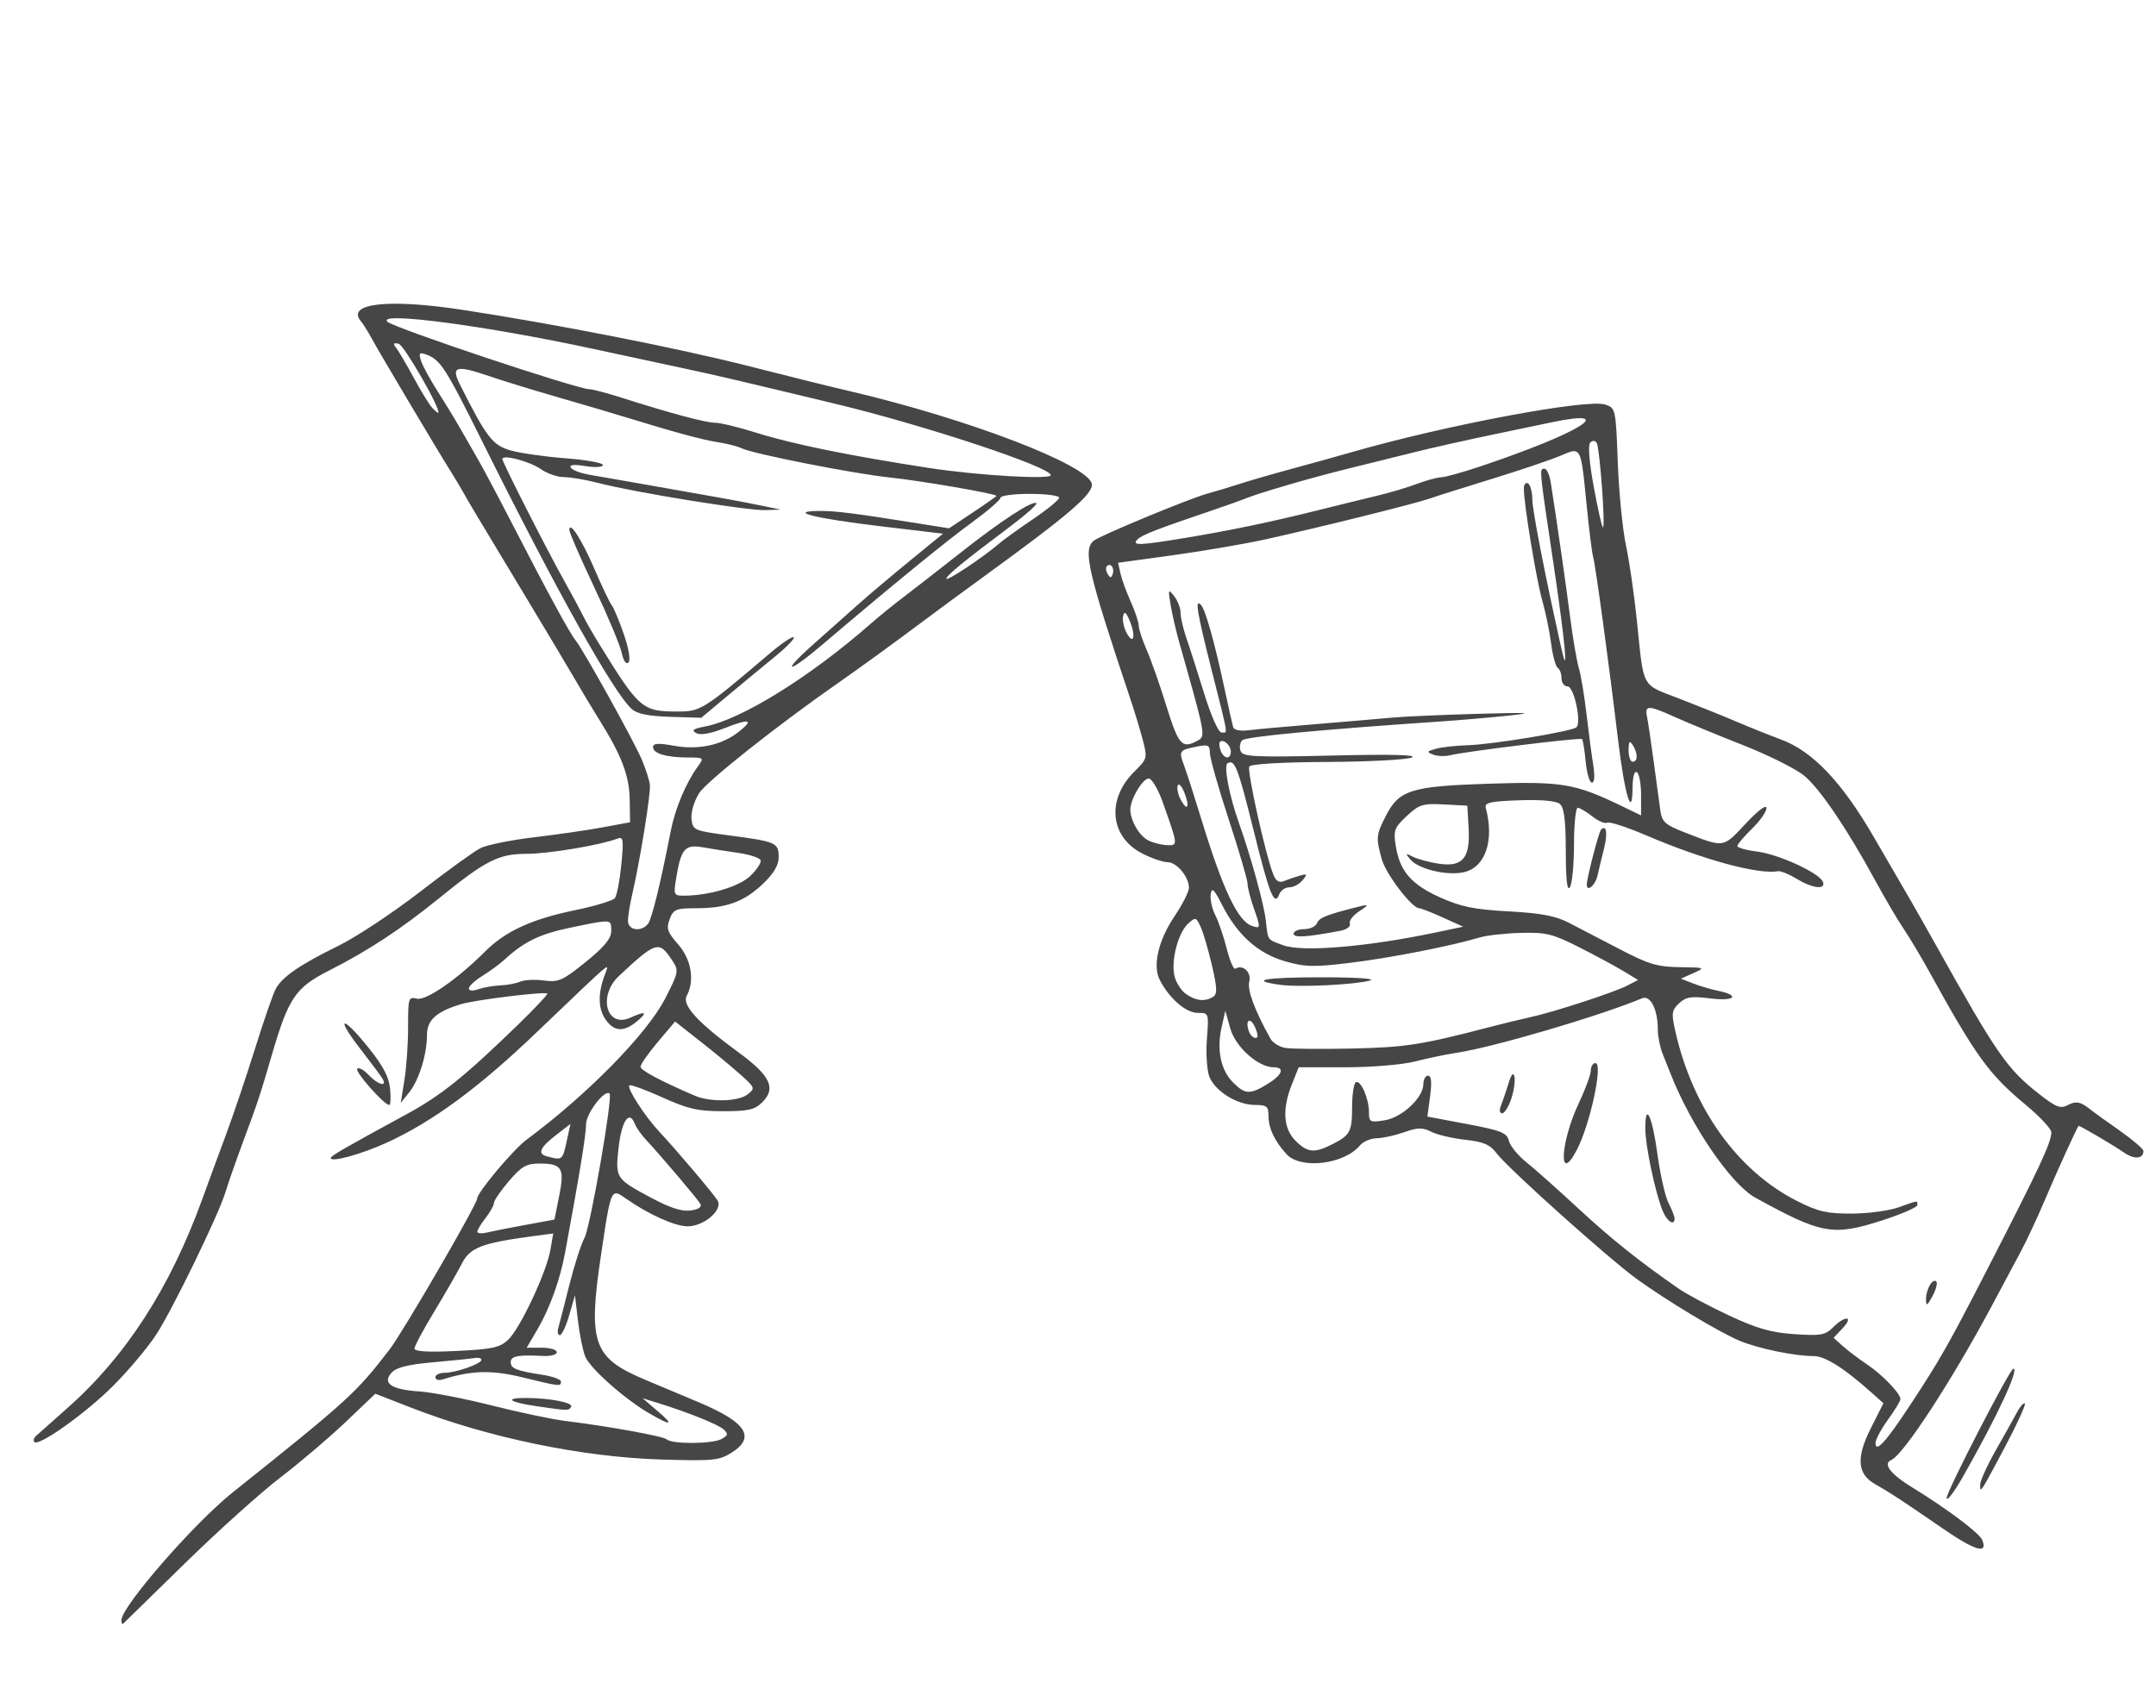 <svg xmlns="http://www.w3.org/2000/svg" width="515" height="408" viewBox="0 0 515 408">
<g>
<path d="M 473.48 367.92 C474.93,371.43 471.80,370.53 464.11,365.23 C454.31,358.48 451.43,356.59 447.83,354.55 C443.63,352.17 443.35,348.22 446.89,341.23 L 449.89 335.27 L 447.20 332.86 C440.51,326.88 435.97,324.00 433.20,324.00 C428.65,324.00 419.91,322.19 415.50,320.33 C410.52,318.22 398.29,310.87 391.00,305.60 C384.29,300.75 360.26,279.20 357.50,275.56 C355.91,273.46 354.38,272.80 350.00,272.32 C346.98,271.99 343.34,271.14 341.92,270.42 C339.78,269.35 338.66,269.36 335.42,270.52 C333.26,271.28 330.32,271.93 328.87,271.96 C327.43,271.98 325.63,272.74 324.87,273.65 C321.08,278.22 310.68,279.46 307.30,275.75 C304.42,272.59 303.00,269.55 303.00,266.57 C303.00,264.34 302.57,264.00 299.75,264.00 C295.51,263.99 290.23,260.71 288.88,257.25 C288.29,255.74 288.03,251.69 288.29,248.25 C288.77,242.01 288.77,242.00 286.07,242.00 C283.29,242.00 279.29,238.54 277.05,234.18 C275.27,230.73 276.68,224.68 280.59,218.86 C282.47,216.08 284.00,213.04 284.00,212.12 C284.00,209.50 281.09,206.00 278.90,206.00 C277.81,206.00 275.10,205.07 272.88,203.94 C265.07,199.95 264.24,190.91 271.08,184.23 C274.03,181.34 274.10,181.08 273.00,176.87 C272.37,174.47 271.03,170.02 270.01,167.00 C259.81,136.51 258.63,131.39 261.25,129.20 C262.77,127.95 284.27,119.04 288.50,117.91 C290.15,117.47 293.52,116.45 296.00,115.65 C298.48,114.84 304.10,113.22 308.50,112.03 C312.90,110.84 319.42,109.03 323.00,108.00 C345.37,101.56 379.17,95.22 383.45,96.66 C385.92,97.49 385.96,97.71 386.44,110.50 C386.71,117.65 387.59,126.56 388.39,130.30 C389.19,134.03 390.37,142.13 391.00,148.30 C392.72,164.87 391.88,163.34 401.24,166.96 C405.78,168.72 411.98,171.21 415.00,172.51 C418.02,173.80 422.71,175.68 425.41,176.68 C432.99,179.49 439.95,186.81 447.60,200.00 C451.27,206.32 455.19,213.07 456.31,215.00 C457.43,216.93 460.24,221.88 462.54,226.00 C477.00,251.91 479.46,255.45 487.19,261.47 C491.18,264.58 492.20,264.96 493.96,264.02 C495.91,262.98 497.06,263.23 499.50,265.23 C500.05,265.68 503.09,267.86 506.25,270.08 C509.41,272.30 512.00,274.51 512.00,275.00 C512.00,276.92 509.78,277.08 507.30,275.34 C505.02,273.74 496.97,269.00 496.53,269.00 C496.29,269.00 491.50,279.52 488.11,287.50 C486.47,291.35 484.05,296.52 482.72,299.00 C481.40,301.48 478.27,307.33 475.78,312.00 C466.25,329.84 454.69,347.58 451.77,348.83 C449.69,349.73 451.55,352.18 456.75,355.37 C465.03,360.45 472.80,366.27 473.48,367.92 ZM 44.19 373.50 C36.32,381.20 29.68,387.69 29.44,387.92 C29.20,388.15 29.00,387.78 29.00,387.11 C29.00,383.87 46.28,364.01 55.55,356.60 C83.28,334.45 85.05,332.83 93.02,322.48 C96.22,318.34 114.00,287.69 114.00,286.32 C114.00,284.91 122.61,274.65 125.74,272.33 C140.23,261.60 154.57,247.00 158.87,238.60 C162.13,232.24 162.19,231.94 160.56,229.46 C157.43,224.68 156.73,224.88 147.86,233.17 C142.75,237.95 144.87,245.75 150.58,243.15 C154.25,241.47 154.82,241.80 152.14,244.03 C148.93,246.71 146.56,246.50 144.51,243.37 C142.80,240.77 142.84,237.01 144.61,232.53 C145.31,230.75 145.22,230.70 143.62,232.03 C142.65,232.84 135.78,239.35 128.34,246.50 C114.48,259.81 103.29,268.06 92.26,273.07 C86.23,275.81 79.00,277.78 79.00,276.69 C79.00,276.18 82.30,274.27 97.00,266.28 C105.39,261.72 110.87,257.32 123.78,244.79 C127.78,240.90 130.91,237.57 130.73,237.40 C130.18,236.84 113.64,238.87 110.13,239.92 C104.25,241.68 102.00,243.72 101.99,247.27 C101.99,251.94 100.09,258.08 97.75,260.98 L 95.73 263.50 L 96.61 258.00 C97.10,254.98 97.49,249.26 97.48,245.29 C97.47,238.47 97.58,238.11 99.56,238.60 C101.77,239.16 109.20,234.01 115.94,227.28 C120.73,222.49 127.03,219.60 137.26,217.49 C142.08,216.50 146.40,215.19 146.87,214.59 C147.35,213.99 148.04,210.41 148.41,206.63 C149.01,200.50 148.90,199.82 147.44,200.39 C143.43,201.92 131.01,204.00 125.81,204.00 C119.12,204.00 116.05,205.55 105.00,214.52 C95.79,221.99 88.05,227.09 78.66,231.86 C70.57,235.97 68.95,238.35 64.95,252.00 C62.03,262.00 61.65,263.12 57.99,273.00 C56.26,277.67 54.40,282.99 53.86,284.82 C52.25,290.20 41.15,313.04 37.23,319.00 C35.25,322.02 30.67,327.46 27.06,331.08 C20.54,337.62 9.30,345.64 8.21,344.54 C7.89,344.23 8.05,343.58 8.57,343.11 C9.08,342.63 12.40,339.69 15.95,336.56 C30.03,324.13 40.60,307.79 48.32,286.50 C49.71,282.65 52.28,275.67 54.02,271.00 C55.76,266.33 58.87,257.08 60.94,250.47 C63.01,243.85 65.22,237.47 65.85,236.29 C67.38,233.41 71.69,230.46 80.87,225.96 C85.07,223.90 93.78,218.13 100.23,213.15 C106.68,208.16 113.20,203.44 114.73,202.66 C116.25,201.88 122.00,200.71 127.50,200.06 C133.00,199.41 140.43,198.33 144.00,197.67 L 150.50 196.46 L 150.41 190.98 C150.32,185.31 148.48,180.49 143.11,171.91 C141.53,169.38 138.95,165.08 137.37,162.35 C135.79,159.63 130.23,150.30 125.00,141.64 C113.32,122.26 111.98,120.02 110.58,117.50 C109.97,116.40 108.75,114.38 107.89,113.00 C104.95,108.36 90.51,84.07 88.88,81.03 C87.99,79.38 86.78,77.44 86.19,76.73 C82.66,72.47 92.73,71.33 110.27,74.00 C132.63,77.40 161.91,83.16 179.00,87.51 C191.23,90.62 197.50,92.17 203.00,93.46 C231.35,100.10 260.17,111.17 260.81,115.66 C261.14,117.97 255.34,122.96 236.00,137.03 C230.77,140.83 223.80,145.96 220.50,148.43 C213.97,153.33 205.24,159.67 200.50,162.97 C185.73,173.25 168.70,186.76 166.97,189.55 C165.78,191.47 165.00,194.16 165.18,195.71 C165.49,198.36 165.78,198.49 174.20,199.60 C185.37,201.07 186.00,201.35 186.00,204.77 C186.00,206.73 184.86,208.68 182.25,211.16 C177.75,215.45 173.52,217.00 166.33,217.00 C161.46,217.00 160.86,217.24 159.96,219.60 C159.12,221.83 159.41,222.70 161.99,225.64 C165.14,229.23 165.99,234.29 164.04,237.92 C162.85,240.14 166.64,244.29 176.35,251.39 C184.01,257.00 185.45,259.99 182.10,263.34 C180.29,265.15 178.79,265.50 172.72,265.50 C166.68,265.50 164.30,264.95 158.16,262.17 C154.12,260.34 150.60,259.06 150.34,259.33 C149.68,259.99 154.11,266.82 157.58,270.50 C161.40,274.56 170.40,285.18 171.40,286.82 C172.75,289.04 168.18,293.00 164.27,293.00 C161.23,293.00 154.95,290.18 149.53,286.38 L 149.44 286.32 C148.33,285.54 147.57,285.01 146.97,285.15 C145.69,285.47 145.18,288.95 143.55,299.93 C140.43,320.92 141.67,324.43 154.04,329.63 C158.14,331.36 163.98,333.81 167.00,335.08 C178.29,339.83 180.59,343.40 174.75,347.08 C171.79,348.95 170.30,349.09 158.00,348.72 C138.99,348.14 116.55,343.48 98.08,336.28 L 89.65 333.00 L 82.57 339.75 C78.67,343.46 71.66,349.42 66.99,353.00 C62.32,356.57 52.06,365.80 44.19,373.50 ZM 448.00 344.77 C448.00,347.24 450.46,344.55 456.31,335.65 C463.44,324.82 465.47,321.24 474.84,303.00 C487.25,278.85 490.00,272.95 490.00,270.51 C490.00,269.72 487.26,266.79 483.91,264.00 C475.04,256.62 472.08,252.53 460.75,232.00 C458.78,228.43 456.05,223.87 454.69,221.87 C453.33,219.87 450.29,214.70 447.93,210.37 C441.17,197.96 434.80,188.55 431.00,185.36 C429.08,183.75 422.55,180.48 416.50,178.09 C410.45,175.71 403.13,172.69 400.22,171.38 C393.69,168.43 392.84,168.42 393.42,171.25 C393.68,172.49 394.39,177.32 395.02,182.00 C395.65,186.68 396.36,191.91 396.60,193.64 C396.99,196.37 397.75,197.06 402.28,198.83 C402.55,198.93 402.82,199.04 403.08,199.14 C407.81,200.99 409.93,201.82 411.69,201.33 C413.23,200.90 414.49,199.47 416.96,196.82 C419.91,193.65 421.94,192.13 421.96,193.05 C421.98,193.91 420.42,196.13 418.50,198.00 C416.58,199.87 415.00,201.73 415.00,202.13 C415.00,202.54 417.14,203.14 419.75,203.47 C424.90,204.11 434.63,208.59 435.44,210.70 C436.19,212.65 432.97,212.28 429.18,209.97 C427.35,208.86 425.33,208.04 424.68,208.16 C420.00,209.00 406.74,205.39 393.16,199.56 C388.57,197.60 384.41,196.25 383.90,196.56 C383.40,196.87 381.80,196.20 380.36,195.06 C378.91,193.93 377.34,193.00 376.87,193.00 C376.39,193.00 375.99,196.94 375.98,201.75 C375.98,206.56 375.53,211.18 375.00,212.00 C374.34,213.02 374.03,210.28 374.02,203.37 C374.00,195.92 373.63,192.94 372.60,192.08 C371.71,191.34 368.14,191.02 362.85,191.21 C356.01,191.45 354.57,191.77 354.90,193.00 C357.03,200.99 354.73,207.45 349.40,208.45 C345.30,209.22 338.73,207.59 336.87,205.33 C335.65,203.85 335.72,203.78 337.50,204.70 C338.60,205.26 341.35,206.01 343.61,206.35 C349.37,207.23 351.22,205.05 350.81,197.86 L 350.50 192.50 L 344.90 192.20 C339.84,191.94 339.00,192.20 336.03,194.97 C333.04,197.77 332.81,198.40 333.41,202.16 C334.37,208.16 337.12,211.33 344.05,214.44 C348.98,216.66 352.20,217.31 360.35,217.75 C367.90,218.15 371.55,218.83 374.61,220.40 C376.86,221.55 382.37,224.41 386.83,226.75 C393.76,230.38 395.88,231.01 401.23,231.08 C407.32,231.16 407.41,231.20 404.50,232.50 L 401.50 233.83 L 404.50 234.99 C406.15,235.63 408.75,236.40 410.27,236.70 C415.74,237.80 414.46,239.29 408.67,238.56 C403.98,237.98 402.74,238.16 401.09,239.70 C399.35,241.32 399.23,242.10 400.10,246.02 C404.21,264.68 415.03,279.81 429.41,287.03 C434.34,289.51 436.49,289.99 442.41,289.96 C446.31,289.93 451.30,289.26 453.50,288.47 C453.77,288.37 454.03,288.28 454.27,288.19 C456.92,287.24 457.70,286.96 457.92,287.19 C458.01,287.29 458.01,287.48 458.00,287.74 C458.00,287.80 458.00,287.86 458.00,287.93 C458.00,288.43 454.29,290.06 449.75,291.53 C437.87,295.38 435.21,294.92 419.33,286.18 C413.49,282.97 403.92,268.98 399.03,256.50 C398.60,255.40 397.74,253.24 397.12,251.70 C396.51,250.16 396.00,247.61 396.00,246.02 C396.00,241.19 394.24,237.69 392.24,238.52 C382.06,242.77 356.79,250.20 348.00,251.53 C345.52,251.90 341.04,252.84 338.04,253.60 C334.97,254.39 327.69,255.00 321.40,255.00 L 310.22 255.00 L 308.61 259.02 C306.23,264.95 306.53,269.62 309.45,272.55 C312.34,275.43 313.97,275.58 318.30,273.36 C322.56,271.18 322.97,270.39 322.98,264.31 C322.99,261.45 323.38,258.88 323.85,258.59 C324.99,257.89 327.00,262.43 327.00,265.68 C327.00,268.10 327.23,268.23 330.75,267.67 C334.94,267.00 340.00,262.25 340.00,258.98 C340.00,257.89 340.51,257.00 341.13,257.00 C341.90,257.00 342.05,258.54 341.61,261.89 L 340.96 266.78 L 350.41 268.56 C358.61,270.11 359.94,270.64 360.43,272.57 C360.73,273.79 362.59,276.08 364.56,277.65 C366.53,279.22 372.04,284.13 376.82,288.56 C384.75,295.92 391.62,301.41 401.00,307.90 C402.92,309.23 408.33,312.11 413.00,314.30 C419.64,317.41 423.06,318.39 428.63,318.76 C434.93,319.19 436.00,319.00 437.88,317.12 C440.77,314.23 442.90,314.41 440.17,317.32 L 437.99 319.64 L 440.24 321.66 C441.48,322.77 444.08,324.72 446.00,326.01 C449.56,328.38 453.90,332.88 453.96,334.26 C453.98,334.68 452.65,336.88 451.00,339.16 C449.35,341.44 448.00,343.96 448.00,344.77 ZM 306.50 225.84 C311.06,227.54 326.58,226.24 343.00,222.78 L 349.50 221.41 L 344.62 219.20 C341.94,217.99 339.41,217.00 338.99,217.00 C337.27,217.00 331.06,208.86 330.07,205.32 C328.64,200.15 328.70,199.52 331.01,194.98 C334.20,188.74 336.97,187.86 355.57,187.25 C373.03,186.67 376.19,187.19 387.15,192.48 L 392.00 194.82 L 392.00 189.97 C392.00,187.30 391.55,184.84 391.00,184.50 C390.39,184.13 389.99,185.58 389.97,188.19 C389.91,195.96 388.09,189.96 386.51,176.83 C384.32,158.52 381.10,134.89 380.55,133.08 C380.29,132.21 379.59,126.66 379.00,120.74 C378.10,111.65 377.84,108.46 376.49,107.89 C375.77,107.59 374.73,108.03 373.12,108.73 C372.97,108.79 372.82,108.85 372.67,108.92 C370.38,109.89 363.10,112.35 356.50,114.38 C349.90,116.41 343.15,118.54 341.50,119.12 C338.07,120.33 315.87,125.85 302.50,128.82 C297.55,129.92 287.56,131.64 280.29,132.64 L 267.08 134.46 L 267.63 136.98 C267.94,138.37 269.05,141.41 270.09,143.74 C271.14,146.07 272.00,148.65 272.00,149.46 C272.00,150.28 272.85,152.87 273.88,155.22 C274.92,157.58 277.06,163.65 278.63,168.73 C281.51,178.01 282.35,178.95 285.96,177.02 C286.31,176.83 286.60,176.69 286.81,176.46 C287.88,175.35 287.05,172.42 281.84,154.01 L 281.69 153.50 C280.92,150.75 279.98,146.70 279.62,144.50 C279.00,140.79 279.06,140.64 280.48,142.44 C281.31,143.51 282.00,145.29 282.00,146.41 C282.00,147.52 282.63,150.25 283.40,152.47 C284.17,154.68 286.08,160.66 287.65,165.75 C289.25,170.95 291.05,175.00 291.75,175.00 C291.89,175.00 292.02,175.01 292.14,175.02 C292.35,175.04 292.53,175.06 292.64,174.99 C293.11,174.70 292.67,172.97 290.49,164.34 C290.19,163.17 289.86,161.87 289.50,160.43 C285.86,146.00 285.36,142.91 286.89,144.55 C287.94,145.68 290.12,153.42 292.49,164.50 C293.43,168.90 294.36,173.04 294.55,173.70 C294.76,174.43 296.18,174.73 298.20,174.48 C300.01,174.25 307.35,173.58 314.50,173.00 C321.65,172.41 329.75,171.72 332.50,171.46 C335.25,171.20 344.48,170.79 353.00,170.55 C365.16,170.21 366.78,170.30 360.50,170.96 C356.10,171.43 348.90,172.05 344.50,172.35 C315.46,174.32 297.59,176.01 296.73,176.87 C296.18,177.42 296.01,178.57 296.34,179.44 C296.87,180.82 299.49,180.95 318.22,180.52 C332.39,180.18 338.74,180.34 337.23,180.99 C335.97,181.52 326.87,182.00 316.99,182.05 C306.32,182.10 298.78,182.54 298.42,183.13 C297.82,184.10 302.27,204.17 304.12,208.85 C304.79,210.55 305.52,211.00 306.77,210.48 C307.72,210.09 309.40,209.52 310.50,209.21 C312.27,208.72 312.34,208.85 311.13,210.33 C310.37,211.25 308.96,212.00 307.98,212.00 C307.01,212.00 305.93,212.75 305.57,213.67 C304.42,216.67 303.25,213.77 299.47,198.50 C295.69,183.28 294.93,181.31 293.21,182.37 C292.27,182.95 293.61,190.04 295.90,196.50 C298.78,204.61 301.91,215.96 302.35,219.84 C302.92,224.84 302.62,224.40 306.50,225.84 ZM 150.00 220.01 C150.00,222.28 153.14,222.76 154.77,220.75 C155.70,219.61 157.75,211.21 160.23,198.50 C161.25,193.26 163.84,187.06 166.61,183.25 C168.23,181.02 168.20,181.00 164.37,180.99 C159.17,180.97 156.00,180.03 156.00,178.52 C156.00,177.57 157.19,177.49 160.99,178.18 C166.80,179.24 172.41,178.04 176.42,174.88 C180.21,171.90 179.09,171.60 173.06,173.98 C169.68,175.31 167.32,175.72 166.30,175.15 C165.10,174.48 165.58,174.11 168.34,173.60 C177.01,171.97 193.56,161.71 208.00,149.01 C209.93,147.31 213.42,144.48 215.76,142.71 C218.10,140.95 224.17,136.21 229.26,132.20 C238.98,124.51 246.76,119.43 247.57,120.24 C247.84,120.50 245.00,123.01 241.28,125.81 C230.21,134.11 226.13,137.46 226.06,138.26 C226.00,139.04 234.95,133.09 238.50,130.00 C239.60,129.04 243.31,126.36 246.75,124.04 C250.19,121.72 253.00,119.41 253.00,118.91 C253.00,118.41 249.85,118.00 246.00,118.00 C242.15,118.00 239.00,118.41 239.00,118.92 C239.00,119.43 235.96,122.05 232.25,124.76 C225.94,129.35 212.87,140.04 196.52,153.95 C188.00,161.20 186.30,161.01 194.52,153.73 C197.77,150.85 202.47,146.67 204.96,144.44 C207.46,142.21 213.05,137.49 217.38,133.95 L 225.26 127.51 L 210.38 125.74 C194.85,123.89 187.96,122.19 195.50,122.08 C199.33,122.02 203.92,122.59 219.59,125.10 L 226.69 126.23 L 232.34 122.47 C235.45,120.41 238.00,118.61 238.00,118.48 C238.00,117.97 220.04,114.87 212.50,114.08 C203.84,113.17 179.64,108.39 177.08,107.08 C176.21,106.64 173.70,106.00 171.50,105.66 C167.85,105.11 161.07,103.26 149.00,99.55 C146.52,98.78 139.55,96.73 133.50,94.98 C127.45,93.24 119.91,90.92 116.74,89.83 C108.86,87.14 107.66,87.52 109.92,92.00 C116.25,104.59 117.72,106.47 122.17,107.67 C124.55,108.32 130.44,109.14 135.25,109.51 C140.06,109.88 144.00,110.59 144.00,111.10 C144.00,111.62 142.20,111.74 139.85,111.36 C137.08,110.92 135.91,111.04 136.34,111.73 C136.69,112.31 138.67,113.06 140.74,113.42 C144.57,114.07 163.46,117.40 172.50,119.01 C175.25,119.50 179.52,120.32 182.00,120.83 L 186.50 121.76 L 182.74 121.88 C178.52,122.01 151.46,117.62 143.06,115.43 C140.04,114.64 136.31,114.00 134.75,114.00 C133.19,114.00 130.70,113.15 129.21,112.10 C126.50,110.21 120.00,108.49 120.00,109.68 C120.00,110.45 130.66,131.43 134.90,139.00 C136.59,142.02 138.53,145.62 139.21,147.00 C139.88,148.38 141.55,151.30 142.90,153.50 C152.77,169.51 153.34,170.00 162.08,170.00 C167.34,170.00 168.20,169.46 183.77,156.20 C186.68,153.73 189.29,151.96 189.59,152.25 C189.88,152.55 188.00,154.53 185.40,156.65 C182.80,158.77 177.71,162.98 174.09,166.00 L 167.50 171.50 L 160.10 171.27 C154.96,171.11 152.17,170.55 150.93,169.43 C146.50,165.43 133.05,141.37 115.44,105.97 C106.32,87.63 105.22,85.93 101.68,84.66 C100.18,84.12 99.99,84.39 100.56,86.18 C100.93,87.37 102.73,90.66 104.54,93.50 C106.35,96.33 108.77,100.30 109.92,102.33 C111.06,104.35 112.98,107.69 114.17,109.75 C115.37,111.81 119.13,118.90 122.53,125.50 C130.88,141.71 136.04,151.19 137.49,153.00 C139.39,155.36 151.44,177.06 153.31,181.50 C154.24,183.70 155.11,186.40 155.24,187.50 C155.49,189.52 152.84,205.90 151.00,213.76 C150.45,216.11 150.00,218.92 150.00,220.01 ZM 306.97 250.37 C308.36,250.62 315.58,250.68 323.00,250.52 C335.80,250.23 339.58,249.64 356.00,245.35 C359.02,244.56 363.36,243.50 365.64,243.01 C371.25,241.78 385.57,237.11 388.72,235.47 L 391.28 234.14 L 387.90 232.09 C386.05,230.96 381.28,228.38 377.31,226.37 C370.90,223.12 369.33,222.73 363.30,222.89 C359.56,222.99 355.15,223.48 353.50,223.97 C346.83,225.99 331.93,228.91 322.47,230.05 C313.77,231.11 311.70,231.05 306.91,229.66 C300.48,227.79 295.58,223.40 291.95,216.27 C289.98,212.39 289.46,211.91 289.20,213.68 C289.02,214.88 289.52,217.13 290.31,218.68 C291.09,220.23 292.32,223.84 293.04,226.70 C293.76,229.56 294.68,231.70 295.09,231.45 C296.87,230.34 298.97,232.28 298.41,234.52 C297.90,236.55 299.65,241.28 303.47,248.17 C304.00,249.12 305.57,250.11 306.97,250.37 ZM 222.00 111.82 C233.58,113.60 251.00,114.62 251.00,113.53 C251.00,111.59 220.76,101.57 199.50,96.47 C173.56,90.24 171.71,89.81 162.50,87.83 C157.55,86.77 148.32,84.78 142.00,83.42 C116.06,77.81 89.81,74.34 92.55,76.88 C94.18,78.39 137.93,93.00 140.83,93.00 C141.54,93.00 144.91,93.89 148.31,94.97 C160.25,98.77 168.58,101.00 170.80,101.00 C172.04,101.00 176.53,102.09 180.78,103.43 C189.36,106.12 203.16,108.93 222.00,111.82 ZM 159.28 343.91 C160.48,345.07 170.09,345.02 172.28,343.85 C173.92,342.97 174.01,342.60 172.87,341.54 C171.55,340.33 164.32,337.42 157.00,335.16 L 153.50 334.08 L 156.96 337.04 C161.07,340.55 160.53,340.81 155.31,337.82 C149.37,334.42 140.95,326.98 139.79,324.10 C139.22,322.67 138.43,318.80 138.05,315.50 L 137.34 309.50 L 135.96 314.25 C135.21,316.86 134.20,319.00 133.73,319.00 C133.25,319.00 133.09,318.21 133.37,317.25 C133.64,316.29 134.83,311.67 136.00,307.00 C137.18,302.33 138.80,297.28 139.61,295.78 C141.01,293.19 146.42,262.09 145.61,261.28 C144.49,260.16 140.00,266.03 139.99,268.61 C139.99,271.10 138.52,280.11 135.01,299.14 C133.80,305.73 131.35,312.55 128.38,317.62 L 125.81 322.00 L 129.40 322.00 C131.38,322.00 133.00,322.48 133.00,323.08 C133.00,323.67 131.54,324.07 129.75,323.98 C123.80,323.65 122.00,323.99 122.00,325.43 C122.00,326.99 123.30,327.51 129.75,328.51 C132.09,328.88 134.00,329.59 134.00,330.09 C134.00,331.30 133.70,331.27 124.85,329.10 C117.47,327.29 112.62,327.41 105.75,329.58 C104.79,329.89 104.00,329.65 104.00,329.07 C104.00,328.48 104.98,328.00 106.18,328.00 C108.89,328.00 115.00,325.85 115.00,324.89 C115.00,324.50 114.21,324.31 113.25,324.48 C112.29,324.64 107.81,325.10 103.30,325.50 C97.46,326.02 94.65,326.73 93.53,327.97 C91.24,330.50 93.50,332.02 100.17,332.45 C103.10,332.64 110.90,334.15 117.50,335.81 C124.10,337.47 131.98,339.13 135.00,339.50 C145.31,340.76 158.50,343.16 159.28,343.91 ZM 271.73 128.87 C270.19,130.41 272.14,130.35 283.36,128.48 C294.19,126.68 303.39,124.76 315.00,121.87 C319.67,120.70 325.98,119.16 329.00,118.43 C332.02,117.71 336.30,116.44 338.50,115.60 C340.70,114.77 343.28,114.07 344.23,114.04 C345.18,114.02 349.45,112.83 353.71,111.40 C377.48,103.42 387.08,97.44 370.50,100.93 C368.30,101.39 361.77,102.76 356.00,103.96 C350.23,105.16 342.01,107.01 337.75,108.07 C333.49,109.13 326.29,110.92 321.75,112.04 C312.95,114.21 300.80,117.76 297.50,119.11 C296.40,119.56 292.80,120.85 289.50,121.96 C276.27,126.44 272.81,127.79 271.73,128.87 ZM 99.00 322.21 C99.00,322.91 102.36,323.11 109.02,322.78 C117.58,322.37 119.39,321.98 121.39,320.10 C124.24,317.43 130.56,303.96 131.48,298.60 L 132.15 294.71 L 127.32 295.35 C115.06,297.00 112.27,298.07 110.33,301.89 C109.32,303.88 106.36,309.02 103.75,313.33 C101.14,317.64 99.00,321.63 99.00,322.21 ZM 380.57 182.75 C380.99,185.38 380.87,187.00 380.26,187.00 C379.70,187.00 379.04,184.74 378.77,181.98 C378.51,179.22 378.11,176.79 377.89,176.58 C377.47,176.17 349.92,179.56 346.33,180.46 C345.14,180.75 343.34,180.68 342.33,180.30 C340.72,179.68 340.80,179.51 343.00,178.90 C344.38,178.51 347.75,178.14 350.50,178.06 C356.38,177.90 375.60,174.73 376.57,173.76 C377.82,172.51 375.96,164.00 374.44,164.00 C373.65,164.00 373.00,163.13 373.00,162.06 C373.00,160.99 372.59,159.87 372.09,159.56 C371.60,159.25 370.88,156.64 370.51,153.75 C370.14,150.86 369.19,146.26 368.41,143.53 C367.00,138.63 364.00,120.42 364.00,116.76 C364.00,115.73 364.45,115.16 365.00,115.50 C365.55,115.84 366.01,117.55 366.02,119.31 C366.03,121.94 369.14,137.85 372.98,155.00 C374.77,162.95 373.83,153.10 371.00,134.16 L 370.78 132.72 C368.12,114.91 367.75,112.40 368.45,112.05 C368.56,112.00 368.70,112.00 368.87,112.00 C368.90,112.00 368.93,112.00 368.95,112.00 C369.48,112.00 370.14,113.46 370.42,115.25 C371.88,124.54 374.04,139.52 375.06,147.50 C375.69,152.45 376.63,157.89 377.13,159.59 C377.64,161.30 378.46,166.25 378.96,170.59 C379.47,174.94 380.19,180.41 380.57,182.75 ZM 166.00 261.80 C169.70,263.38 176.34,263.21 178.56,261.49 C180.44,260.03 180.38,259.87 176.79,256.67 C174.76,254.85 170.43,251.27 167.17,248.72 L 161.26 244.07 L 157.13 248.96 C154.86,251.66 153.00,254.31 153.00,254.86 C153.00,255.73 157.78,258.28 166.00,261.80 ZM 112.00 236.15 C112.00,236.74 112.91,236.82 114.25,236.35 C115.49,235.92 117.85,235.51 119.50,235.44 C121.15,235.37 123.31,234.96 124.30,234.53 C125.29,234.10 127.83,233.98 129.95,234.27 C133.42,234.73 134.40,234.29 139.90,229.85 C144.37,226.23 146.00,224.25 146.00,222.45 C146.00,222.37 146.00,222.29 146.00,222.21 C146.00,221.40 146.00,220.84 145.73,220.51 C145.14,219.81 143.24,220.20 137.20,221.44 C136.93,221.50 136.65,221.56 136.36,221.62 C128.96,223.14 125.19,224.97 120.50,229.29 C119.40,230.30 117.04,232.04 115.25,233.15 C113.46,234.26 112.00,235.61 112.00,236.15 ZM 299.00 221.21 C301.16,221.95 301.18,221.76 299.51,217.03 C298.68,214.68 298.00,212.02 298.00,211.12 C298.00,210.23 295.97,203.32 293.50,195.77 C291.02,188.21 289.00,181.07 289.00,179.89 C289.00,178.02 288.60,177.83 285.82,178.39 C281.69,179.21 281.54,179.43 282.78,182.72 C283.36,184.25 285.28,190.23 287.05,196.00 C292.11,212.53 295.68,220.05 299.00,221.21 ZM 114.02 294.27 C114.01,294.69 115.01,294.79 116.25,294.49 C117.49,294.19 121.64,293.37 125.47,292.67 L 132.44 291.39 L 133.57 285.75 C134.91,279.08 134.25,278.00 128.88,278.00 C125.75,278.00 124.59,278.66 121.58,282.18 C119.61,284.48 117.99,286.84 117.98,287.43 C117.97,288.02 117.08,289.62 116.00,291.00 C114.92,292.38 114.03,293.85 114.02,294.27 ZM 155.79 286.31 C160.13,288.63 162.94,289.51 165.01,289.21 C166.89,288.94 167.73,288.36 167.30,287.64 C166.53,286.34 157.57,275.79 154.40,272.43 C153.24,271.20 152.00,269.44 151.64,268.52 C150.34,265.11 148.49,267.77 147.78,274.08 C146.95,281.56 146.97,281.60 155.79,286.31 ZM 161.53 209.75 C160.86,213.79 160.95,214.00 163.28,214.00 C169.32,214.00 176.53,211.87 179.23,209.28 C180.77,207.81 181.88,206.12 181.69,205.55 C181.50,204.97 179.13,204.18 176.42,203.79 C173.71,203.40 169.85,202.79 167.84,202.44 C163.61,201.70 162.68,202.78 161.53,209.75 ZM 283.30 237.50 C285.68,239.16 287.85,239.38 289.78,238.16 C290.80,237.51 290.75,236.04 289.50,230.67 C288.65,227.00 287.44,222.87 286.81,221.49 C285.74,219.13 285.57,219.08 283.83,220.65 C281.45,222.81 279.70,229.36 280.52,233.08 C280.87,234.69 282.12,236.67 283.30,237.50 ZM 294.52 258.61 C297.42,261.51 298.56,261.57 302.75,259.01 C306.32,256.84 306.99,255.00 304.23,255.00 C300.54,255.00 295.12,250.15 293.88,245.74 L 292.69 241.50 L 291.79 245.50 C290.60,250.84 291.61,255.70 294.52,258.61 ZM 274.36 200.83 C275.54,201.40 277.54,201.90 278.82,201.93 C281.41,202.01 281.41,202.00 277.77,191.75 C276.65,188.59 275.13,186.00 274.39,186.00 C272.94,186.00 270.00,190.96 270.00,193.40 C270.00,196.07 272.17,199.77 274.36,200.83 ZM 376.65 274.75 C372.19,283.27 372.66,273.02 377.16,263.50 C378.72,260.20 380.00,256.71 380.00,255.75 C380.00,254.79 380.50,254.00 381.11,254.00 C382.99,254.00 379.84,268.64 376.65,274.75 ZM 149.02 151.55 C150.22,155.05 150.66,157.74 150.11,158.29 C149.57,158.83 148.91,157.88 148.48,155.89 C148.08,154.07 145.11,146.99 141.87,140.15 C138.64,133.32 136.00,127.24 136.00,126.65 C136.00,124.29 138.96,128.90 142.02,136.00 C143.79,140.12 145.64,144.00 146.13,144.61 C146.61,145.22 147.91,148.34 149.02,151.55 ZM 469.07 352.50 C466.85,356.44 465.00,358.88 465.00,357.90 C465.00,356.31 480.11,327.00 480.93,327.00 C482.38,327.00 477.25,338.05 469.07,352.50 ZM 400.00 291.11 C400.00,293.03 398.18,291.85 397.14,289.25 C395.35,284.80 393.03,273.80 393.01,269.69 C392.99,263.07 394.66,266.59 395.92,275.82 C396.59,280.71 397.78,285.95 398.57,287.47 C399.36,288.99 400.00,290.63 400.00,291.11 ZM 93.18 260.12 C93.39,262.25 93.29,264.00 92.98,264.00 C91.75,264.00 84.67,256.00 85.33,255.34 C85.71,254.96 86.93,255.63 88.05,256.82 C90.22,259.16 92.60,259.82 91.38,257.75 C90.98,257.06 88.63,253.91 86.17,250.74 C80.08,242.91 81.54,242.30 87.81,250.05 C91.47,254.58 92.91,257.28 93.18,260.12 ZM 320.19 222.38 C312.13,223.92 309.00,224.11 309.00,223.09 C309.00,222.49 310.14,222.00 311.53,222.00 C312.92,222.00 314.32,221.33 314.63,220.51 C315.14,219.20 317.08,218.47 325.50,216.39 C326.93,216.03 326.71,216.41 324.74,217.69 C323.21,218.67 322.18,220.02 322.43,220.67 C322.69,221.35 321.73,222.09 320.19,222.38 ZM 327.22 234.28 C323.72,235.27 310.53,235.92 306.00,235.32 C298.01,234.26 301.99,233.50 315.52,233.50 C324.03,233.50 328.83,233.82 327.22,234.28 ZM 380.70 116.34 C381.68,121.65 382.66,126.00 382.89,126.00 C383.52,126.00 382.13,107.02 381.41,105.85 C381.02,105.22 380.42,105.18 379.85,105.75 C379.28,106.32 379.61,110.42 380.70,116.34 ZM 478.95 345.67 L 478.85 345.85 C474.68,353.70 473.48,355.96 473.14,355.84 C473.00,355.79 473.00,355.35 473.00,354.74 L 473.00 354.70 C473.00,353.80 474.69,350.10 476.75,346.47 C478.81,342.85 481.10,338.75 481.84,337.36 C482.58,335.98 483.40,335.07 483.67,335.34 C483.94,335.61 481.82,340.26 478.95,345.67 ZM 130.69 276.30 L 130.79 276.32 C132.39,276.74 133.28,276.97 133.87,276.65 C134.62,276.24 134.88,274.95 135.51,272.02 L 136.26 268.54 L 132.93 271.11 C128.92,274.20 128.29,275.68 130.69,276.30 ZM 381.58 209.25 C381.04,211.64 378.94,213.30 379.04,211.25 C379.12,209.47 381.92,198.75 382.43,198.23 C383.72,196.94 384.07,199.04 383.17,202.65 C382.64,204.77 381.92,207.74 381.58,209.25 ZM 103.22 97.41 C103.93,98.18 104.58,98.72 104.69,98.63 C105.44,97.95 96.52,82.42 95.22,82.13 C93.95,81.85 93.81,82.08 94.64,83.13 C95.23,83.89 97.12,87.09 98.83,90.26 C100.55,93.44 102.52,96.65 103.22,97.41 ZM 136.42 336.13 C135.83,337.09 135.81,337.09 128.18,335.98 C121.66,335.03 120.30,334.00 125.58,334.01 C131.38,334.03 137.04,335.13 136.42,336.13 ZM 361.00 262.51 C360.36,264.43 359.38,266.00 358.82,266.00 C358.23,266.00 358.09,265.25 358.50,264.25 C358.89,263.29 359.70,260.92 360.29,259.00 C361.01,256.62 361.48,256.06 361.75,257.26 C361.97,258.23 361.63,260.59 361.00,262.51 ZM 269.10 151.19 C270.76,154.28 271.37,152.05 269.88,148.40 C268.98,146.23 268.58,145.92 268.28,147.20 C268.06,148.13 268.43,149.93 269.10,151.19 ZM 462.52 306.19 C462.87,306.54 462.46,308.10 461.62,309.66 C460.35,312.00 460.08,312.15 460.06,310.50 C460.03,308.11 461.63,305.30 462.52,306.19 ZM 291.58 179.36 C292.36,181.38 294.00,181.52 294.00,179.56 C294.00,178.06 292.20,176.46 291.41,177.26 C291.16,177.51 291.24,178.45 291.58,179.36 ZM 282.02 191.03 C283.63,194.05 284.29,192.85 282.91,189.39 C282.28,187.80 281.56,187.04 281.32,187.69 C281.07,188.35 281.39,189.85 282.02,191.03 ZM 389.02 179.25 C389.01,180.76 389.45,182.00 390.00,182.00 C391.26,182.00 391.26,179.96 390.00,178.00 C389.24,176.83 389.03,177.11 389.02,179.25 ZM 298.37 246.53 C298.68,247.34 299.39,248.00 299.95,248.00 C300.58,248.00 300.51,247.03 299.77,245.39 C298.57,242.76 297.32,243.79 298.37,246.53 ZM 264.58 137.13 C265.21,138.15 265.45,138.15 265.79,137.14 C266.27,135.69 265.29,134.37 264.40,135.27 C264.07,135.60 264.15,136.44 264.58,137.13 Z" fill="rgb(70,70,70)" data-index="0" style="opacity: 1;"></path>

</g>
</svg>